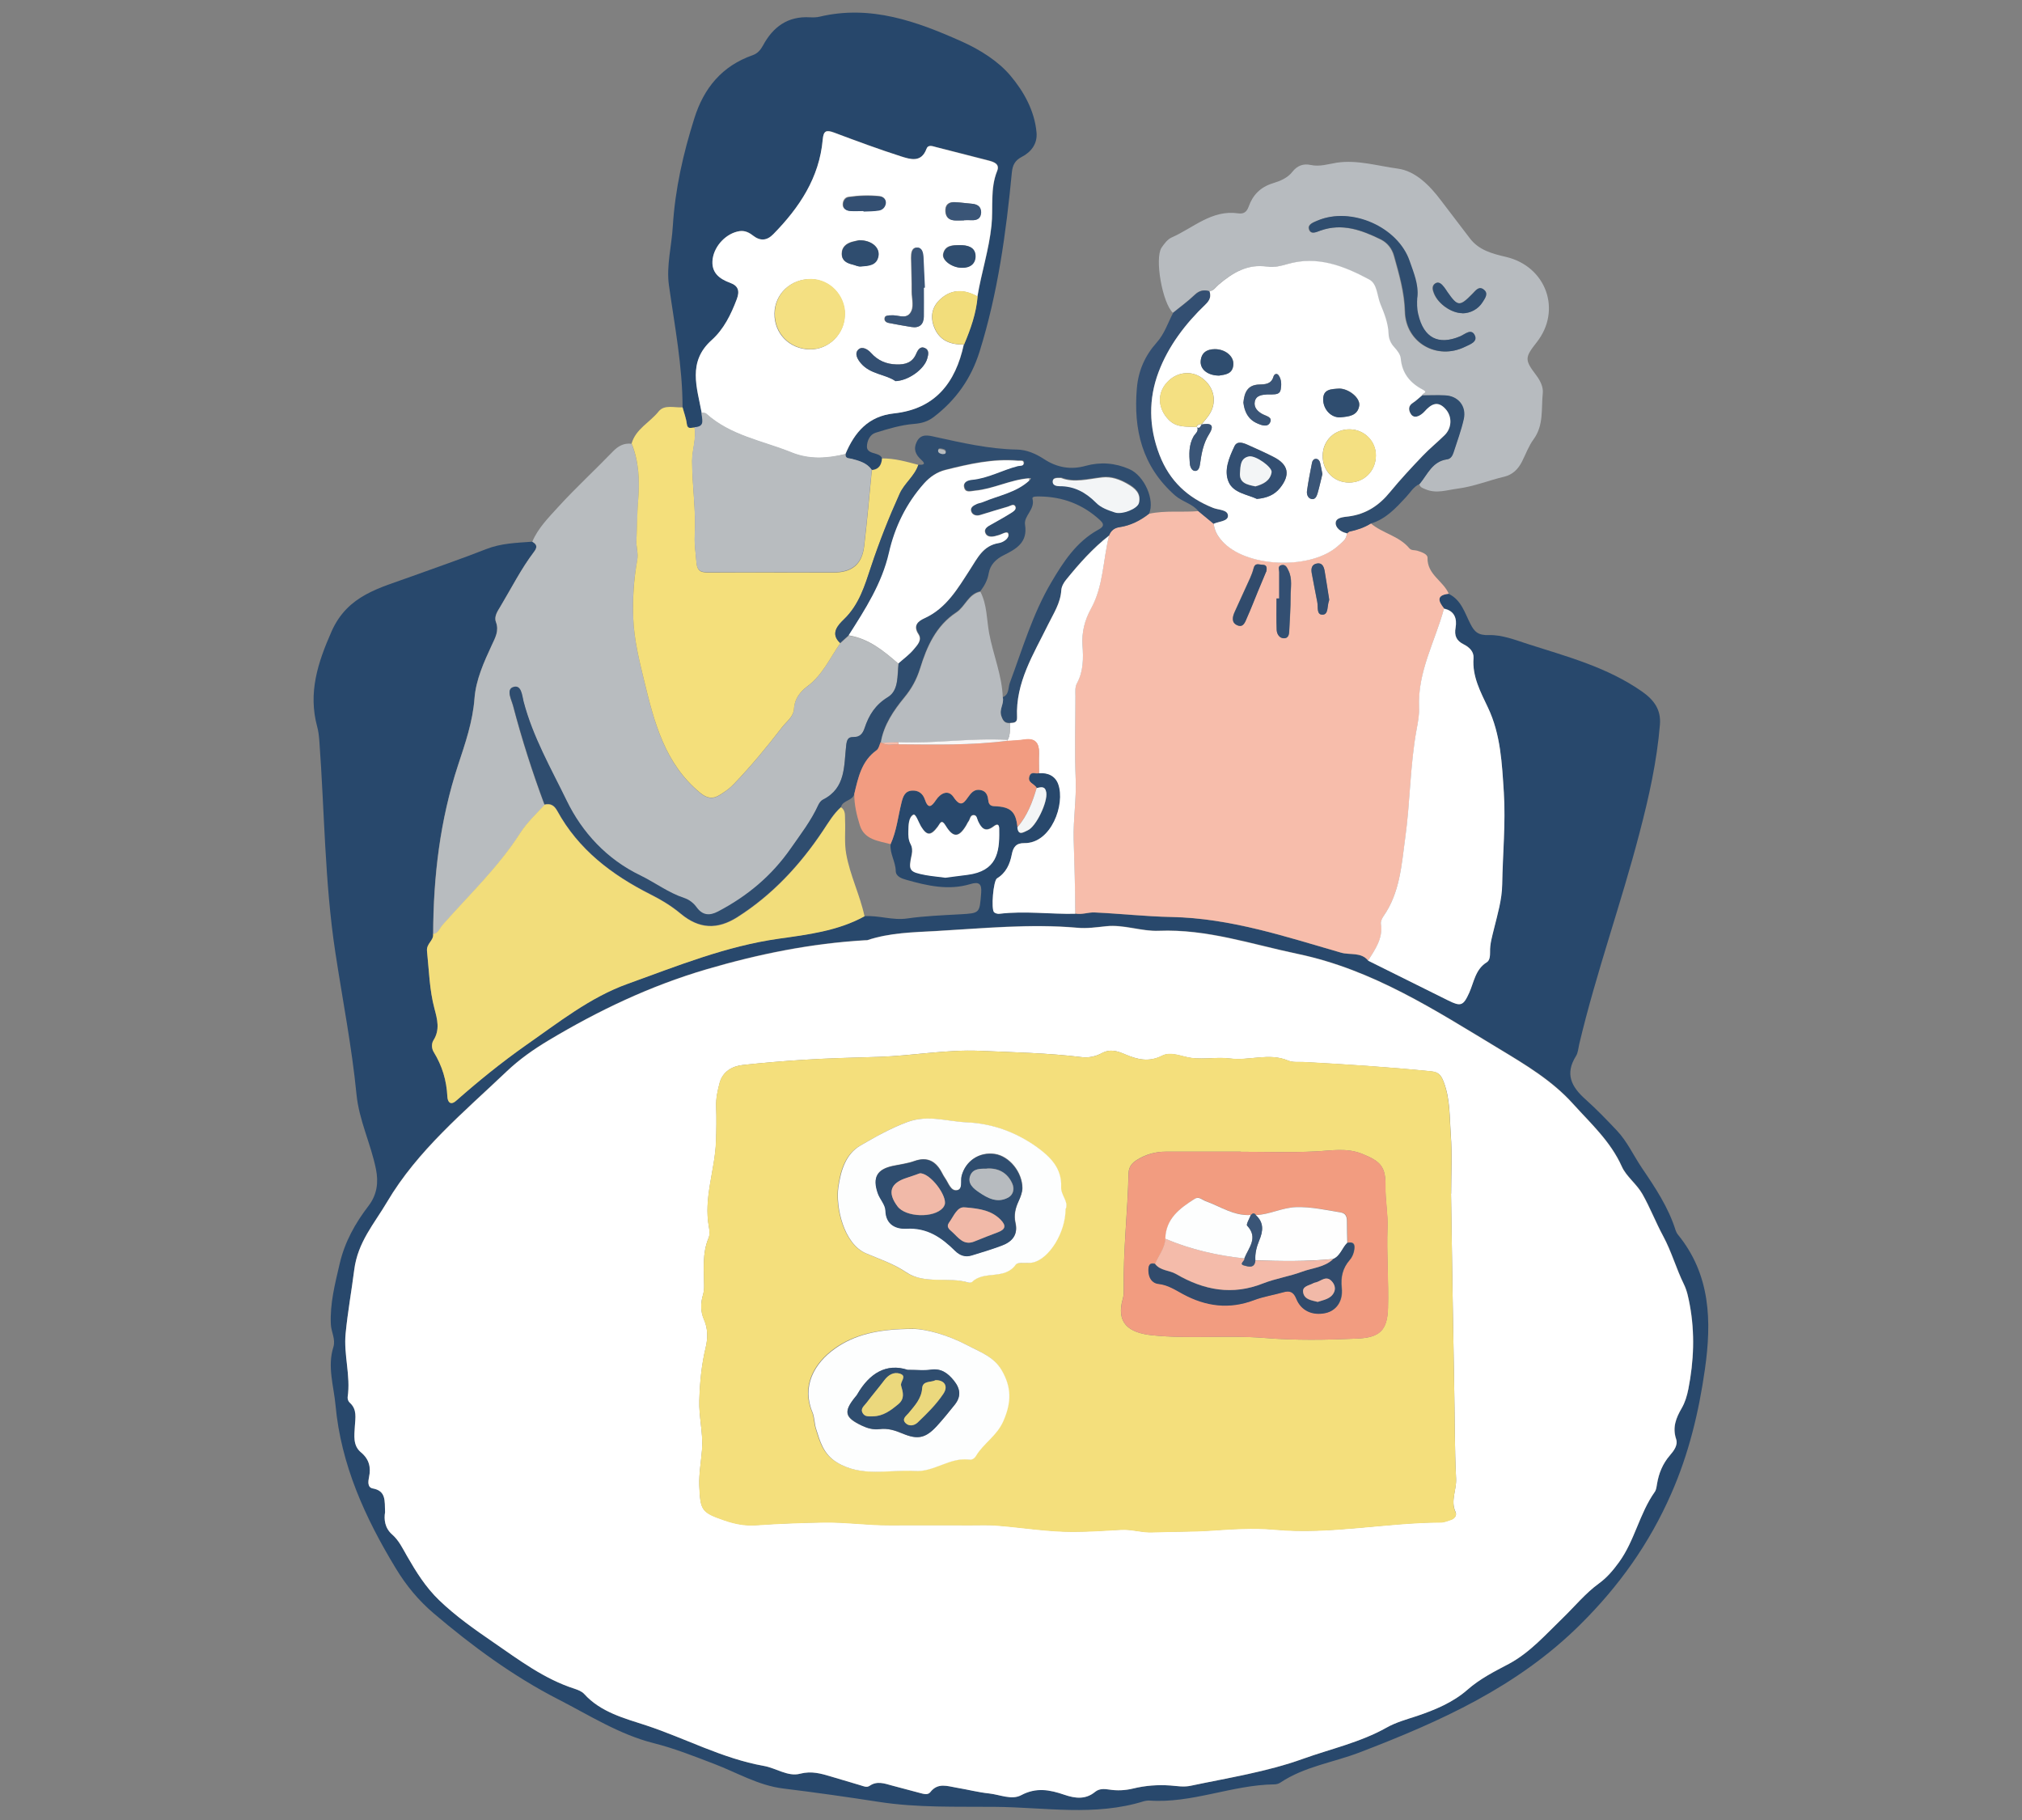 <?xml version="1.0" encoding="UTF-8"?><svg id="e" xmlns="http://www.w3.org/2000/svg" viewBox="0 0 160 144"><rect x="0" y="0" width="160" height="144" fill="#808080" stroke="none"/><defs><style>.l{fill:#f4df7b;}.l,.m,.n,.o,.p,.q,.r,.s,.t,.u,.v,.w,.x,.y,.z,.aa,.ab,.ac,.ad,.ae,.af,.ag,.ah,.ai{stroke-width:0px;}.m{fill:#fefefe;}.n{fill:#fdfefe;}.o{fill:#f4bbaa;}.p{fill:#ebd87d;}.q{fill:#f7bdab;}.r{fill:#f29c81;}.s{fill:#f1b9a8;}.t{fill:#b8bcbf;}.u{fill:#f29c80;}.v{fill:none;}.w{fill:#b7bbbf;}.x{fill:#f2dd7b;}.y{fill:#fff;}.z{fill:#3a5577;}.aa{fill:#334f72;}.ab{fill:#2f4d6f;}.ac{fill:#f8f6f6;}.ad{fill:#28486c;}.ae{fill:#27476b;}.af{fill:#f4df7c;}.ag{fill:#314b6c;}.ah{fill:#f4e082;}.ai{fill:#f3f5f6;}</style></defs><rect class="v" y="1" width="160" height="142.22"/><path class="ad" d="m114.64,46.99c.99.48,1.26,1.49,1.7,2.35.33.66.63.94,1.5.91,1.01-.03,2.05.38,3.04.7,3.12,1,6.31,1.84,9.06,3.77.97.68,1.5,1.45,1.41,2.61-.24,2.9-.87,5.73-1.61,8.55-1.46,5.62-3.44,11.09-4.78,16.75-.07.31-.09.66-.25.92-.89,1.41-.38,2.43.76,3.44.87.78,1.7,1.64,2.5,2.49.78.83,1.29,1.94,1.94,2.91,1.06,1.56,2.11,3.13,2.68,4.95.04.12.1.24.18.34,2.59,3.17,2.68,6.85,2.14,10.65-.48,3.39-1.28,6.71-2.67,9.86-1.72,3.92-4.11,7.29-7.2,10.35-4.97,4.93-11.06,7.66-17.42,10.1-2.1.81-4.4,1.12-6.32,2.41-.13.08-.3.13-.45.13-3.36.04-6.54,1.53-9.94,1.28-.13,0-.26.02-.38.05-3.89,1.22-7.85.48-11.79.45-3.06-.03-6.12.08-9.17-.39-2.52-.39-5.05-.75-7.58-1.06-1.98-.24-3.67-1.26-5.48-1.95-1.58-.6-3.14-1.23-4.79-1.64-2.72-.69-5.09-2.21-7.55-3.47-3.57-1.83-6.79-4.2-9.84-6.79-1.2-1.02-2.19-2.21-3.01-3.57-2.43-4-4.34-8.2-4.77-12.91-.14-1.52-.66-3.05-.17-4.6.19-.62-.17-1.19-.2-1.79-.08-1.65.33-3.22.7-4.81.4-1.72,1.23-3.2,2.28-4.57.68-.89.8-1.86.59-2.9-.4-2-1.34-3.87-1.54-5.92-.37-3.78-1.11-7.51-1.68-11.27-.84-5.54-.85-11.13-1.26-16.69-.03-.38-.07-.77-.17-1.13-.73-2.69.04-5.06,1.14-7.55,1.28-2.88,3.83-3.43,6.29-4.33,1.98-.72,3.97-1.4,5.93-2.17,1.19-.47,2.41-.5,3.65-.59.37.21.43.42.14.8-1.02,1.35-1.79,2.87-2.65,4.31-.23.38-.53.79-.36,1.25.25.69-.06,1.23-.32,1.8-.63,1.36-1.27,2.76-1.38,4.25-.14,1.85-.74,3.56-1.3,5.27-1.43,4.35-1.96,8.8-1.97,13.35.07.53-.55.76-.48,1.36.16,1.52.19,3.06.59,4.55.22.82.45,1.67-.08,2.5-.17.27-.14.66.02.93.67,1.09,1.02,2.25,1.08,3.53.02.4.24.72.68.33,1.76-1.55,3.57-3.02,5.5-4.38,2.6-1.82,5.1-3.81,8.09-4.88,3.91-1.4,7.76-2.97,11.96-3.57,2.26-.32,4.66-.61,6.77-1.77,1.14-.08,2.23.35,3.39.18,1.38-.2,2.79-.25,4.19-.33,1.57-.09,1.53-.08,1.66-1.69.06-.75-.19-.9-.86-.7-1.73.52-3.41.13-5.07-.34-.37-.1-.82-.27-.83-.69-.01-.74-.48-1.38-.41-2.12.48-1.05.59-2.2.87-3.31.11-.44.25-.89.81-.93.51-.04.87.22,1.03.69.26.77.52.61.88.06.36-.55.98-.87,1.4-.23.61.92.87.35,1.23-.12.22-.3.47-.52.88-.45.41.07.57.36.62.74.03.31.09.53.5.55,1.29.04,1.7.43,1.82,1.66.06.73.52.37.81.25.68-.29,1.6-2.26,1.48-3-.09-.54-.42-.42-.76-.35-.16-.34-.79-.41-.56-.97.16-.38.51-.1.75-.22.71-.06,1.3.22,1.53.88.56,1.59-.56,4.69-2.69,4.65-.65,0-.88.31-1,.9-.14.76-.45,1.45-1.17,1.89-.3.18-.48,2.45-.23,2.68.09.09.29.14.43.12,2-.24,4,.04,6,0,.52.1,1.02-.11,1.51-.09,2.03.09,4.06.32,6.09.36,4.66.09,9.02,1.55,13.42,2.82.72.21,1.58-.07,2.15.63,2.11,1.05,4.21,2.09,6.32,3.14,1,.5,1.19.43,1.66-.61.39-.85.49-1.85,1.4-2.42.23-.14.26-.5.25-.8-.02-.65.18-1.26.32-1.88.28-1.14.62-2.28.64-3.47.04-2.43.28-4.86.13-7.27-.14-2.27-.24-4.59-1.26-6.73-.58-1.23-1.25-2.45-1.14-3.9.04-.53-.32-.88-.78-1.11-.56-.27-.75-.66-.63-1.32.12-.69-.07-1.33-.92-1.5-.46-.57-.63-1.06.37-1.16M30.47,119.65c-.09.53-.04,1.23.55,1.75.55.48.83,1.11,1.19,1.72.72,1.25,1.47,2.46,2.54,3.49,1.32,1.27,2.8,2.3,4.29,3.33,2.05,1.41,4.03,2.9,6.44,3.68.27.09.57.21.75.41,1.31,1.45,3.21,1.93,4.89,2.48,3.12,1.03,6.05,2.62,9.32,3.21.97.17,1.91.87,2.86.62.93-.25,1.68-.02,2.49.23.76.23,1.53.45,2.29.68.24.07.49.21.74.04.58-.4,1.17-.18,1.75-.02.74.2,1.48.39,2.22.59.29.08.63.17.82-.06.61-.79,1.37-.48,2.1-.36.85.14,1.69.36,2.54.45.85.09,1.8.54,2.55.14,1.19-.64,2.26-.43,3.41-.04.84.29,1.68.41,2.45-.22.32-.26.71-.24,1.1-.18.64.11,1.28.07,1.9-.08.97-.23,1.95-.31,2.95-.24.53.04,1.06.14,1.62.02,2.98-.63,6.03-1.1,8.88-2.13,2.21-.8,4.54-1.31,6.62-2.48.75-.42,1.59-.65,2.41-.92,1.43-.48,2.86-1.08,3.97-2.06,1.01-.89,2.14-1.44,3.29-2.06,1.66-.88,2.94-2.34,4.27-3.63.94-.91,1.79-1.96,2.87-2.75.64-.46,1.11-1.03,1.57-1.66,1.25-1.71,1.62-3.86,2.84-5.58.12-.17.15-.42.18-.64.14-.84.45-1.59,1.01-2.24.32-.37.65-.82.5-1.29-.31-.93,0-1.68.44-2.45.28-.47.43-1,.53-1.53.43-2.2.52-4.41.11-6.63-.11-.57-.21-1.12-.47-1.65-.61-1.24-.97-2.57-1.64-3.81-.58-1.07-1.02-2.24-1.64-3.32-.46-.81-1.28-1.4-1.63-2.18-.89-1.99-2.46-3.4-3.86-4.96-1.65-1.84-3.74-3.08-5.86-4.36-5.06-3.05-9.96-6.25-15.92-7.5-3.65-.77-7.18-1.98-10.98-1.83-1.4.06-2.77-.52-4.19-.36-.76.08-1.5.19-2.28.12-3.73-.33-7.46.05-11.18.26-1.83.1-3.66.14-5.43.72-.06.02-.13.01-.19.01-4.28.25-8.42,1.08-12.55,2.3-4.46,1.31-8.54,3.26-12.49,5.62-1.18.71-2.31,1.5-3.31,2.45-3.4,3.23-7.06,6.24-9.48,10.35-1,1.7-2.31,3.15-2.59,5.36-.21,1.65-.52,3.35-.68,5.03-.16,1.67.41,3.34.16,5.03-.02.14.06.35.16.44.61.53.45,1.2.41,1.87-.04.72-.17,1.52.48,2.06.65.54.8,1.19.64,1.97-.08.35-.13.81.3.89,1.04.19.94.96.97,1.88m44.29-50.21c.61-.08,1.21-.15,1.8-.23,2.28-.3,2.53-1.74,2.5-3.47,0-.23.04-.73-.44-.36-.66.5-.96.16-1.23-.41-.09-.18-.08-.5-.38-.48-.26.02-.26.33-.38.5-.08.1-.12.22-.19.33-.58.96-1.03.98-1.62,0-.33-.55-.42-.18-.62.08-.56.74-.87.73-1.33-.02-.2-.33-.42-1.03-.61-.92-.37.22-.38.81-.39,1.29-.01.35,0,.7.17,1.02.14.26.16.53.1.83-.28,1.28-.21,1.38,1.09,1.63.5.09,1.01.13,1.51.2"/><path class="q" d="m108.26,76c-.57-.7-1.44-.42-2.15-.63-4.4-1.27-8.76-2.73-13.42-2.82-2.03-.04-4.06-.27-6.09-.36-.49-.02-1,.19-1.51.09-.02-1.97-.08-3.94-.13-5.91-.04-1.55.22-3.12.16-4.71-.09-2.2-.02-4.41-.02-6.61,0-.35-.05-.7.13-1.03.51-.94.5-1.96.43-2.98-.07-1.05.17-1.99.68-2.92.98-1.79.94-3.84,1.42-5.76.16-.37.4-.59.83-.65.87-.13,1.64-.52,2.33-1.06,1.3-.28,2.62-.1,3.92-.21.4.33.8.66,1.2.99.06.64.39,1.12.85,1.56,2.01,1.94,6.93,2.06,9,.18.3-.27.69-.49.68-.99v.02c.05-.05.11-.09.18-.14.61-.13,1.19-.31,1.72-.65.93.79,2.24.99,3.05,1.97.16.19.41.13.62.19.33.1.83.27.82.56-.04,1.33,1.25,1.83,1.68,2.85-1,.11-.83.59-.37,1.16-.7,2.58-2.09,4.99-1.97,7.79.03.58-.09,1.2-.2,1.79-.52,2.84-.51,5.74-.9,8.59-.3,2.14-.42,4.3-1.71,6.16-.12.17-.24.43-.21.62.18,1.16-.46,2.01-1.01,2.9m-7.04-28.64h-.21c0,.83-.02,1.65.01,2.48.01.33.22.67.57.67.42,0,.42-.4.43-.72.04-.86.11-1.71.1-2.57,0-.69.17-1.41-.17-2.07-.11-.22-.21-.5-.54-.43-.33.07-.19.35-.19.55,0,.7,0,1.4,0,2.1m-1.04-2.12c.12-.53-.12-.55-.36-.56-.26-.01-.53-.17-.65.3-.13.52-.39,1.01-.61,1.5-.28.64-.59,1.27-.87,1.91-.18.4-.29.87.19,1.08.5.22.63-.28.78-.62.3-.67.56-1.35.84-2.03.24-.59.49-1.17.66-1.58m5,2.19c-.12-.75-.24-1.5-.36-2.25-.06-.34-.19-.66-.6-.59-.44.08-.49.42-.41.81.15.75.29,1.49.43,2.24.08.38-.09,1.03.44,1,.46-.03.33-.73.49-1.11.01-.03,0-.06.01-.09"/><path class="t" d="m34.28,73.89c.02-4.54.54-9,1.97-13.35.56-1.7,1.16-3.42,1.3-5.27.11-1.49.75-2.89,1.38-4.25.27-.58.58-1.11.32-1.8-.17-.45.13-.86.36-1.25.87-1.45,1.63-2.97,2.65-4.31.29-.38.23-.59-.14-.8.46-1.09,1.3-1.92,2.07-2.77,1.37-1.5,2.88-2.89,4.29-4.35.43-.45.88-.7,1.5-.63.58,1.43.64,2.96.52,4.44-.08,1.08-.08,2.16-.14,3.23-.03.52.17,1.01.06,1.58-.28,1.51-.38,3.04-.31,4.6.07,1.71.48,3.33.87,4.95.79,3.26,1.63,6.53,4.42,8.83.54.45,1,.52,1.54.18.4-.25.8-.53,1.13-.87,1.36-1.42,2.61-2.94,3.81-4.49.36-.47.92-.82.95-1.5.04-.76.49-1.33,1.03-1.73,1.22-.9,1.8-2.25,2.62-3.42.23-.21.45-.41.68-.62,1.59.25,2.77,1.22,3.93,2.23-.11.96.03,2.15-.85,2.69-1,.61-1.5,1.42-1.84,2.44-.14.42-.36.74-.88.72-.44-.01-.52.22-.57.67-.19,1.6-.02,3.38-1.84,4.29-.16.08-.3.26-.37.43-.57,1.25-1.4,2.32-2.18,3.44-1.52,2.18-3.44,3.78-5.76,4.99-.66.35-1.21.3-1.68-.33-.25-.34-.57-.6-.98-.74-1.26-.41-2.31-1.22-3.48-1.79-2.65-1.28-4.6-3.41-5.81-5.9-1.24-2.56-2.69-5.07-3.42-7.87-.12-.47-.16-1.36-.83-1.13-.56.19-.13.96,0,1.45.69,2.65,1.53,5.26,2.49,7.83-.66.71-1.41,1.41-1.9,2.19-1.74,2.73-4.07,4.92-6.18,7.32-.22.25-.31.65-.73.7"/><path class="ae" d="m54.01,32.23c0-3.27-.63-6.46-1.08-9.68-.21-1.51.22-3.1.31-4.66.18-2.92.82-5.74,1.7-8.52.75-2.4,2.19-4.15,4.61-5,.38-.13.62-.4.82-.76.79-1.48,1.97-2.35,3.73-2.24.25.01.52.01.76-.05,4.04-.96,7.71.38,11.28,1.98,1.4.63,2.84,1.53,3.81,2.68,1.05,1.24,1.92,2.78,2.07,4.51.08.88-.42,1.54-1.18,1.93-.52.27-.71.64-.77,1.2-.46,4.8-1.11,9.57-2.56,14.21-.67,2.13-1.87,3.82-3.62,5.16-.47.36-.95.5-1.56.55-1.03.08-2.06.39-3.05.7-.43.13-.67.62-.68,1.08-.01.44.42.49.75.6.18.06.36.13.44.33-.04.51-.24.88-.81.93-.39-.55-.99-.71-1.58-.87-.22-.06-.53,0-.49-.39.73-1.73,1.81-3.01,3.85-3.22,3.26-.35,4.86-2.43,5.52-5.45.52-1.22.96-2.47,1.08-3.81.31-1.88.91-3.69,1.11-5.61.15-1.43-.12-2.92.45-4.32.22-.54-.25-.71-.67-.82-1.39-.36-2.78-.71-4.17-1.06-.28-.07-.62-.22-.76.14-.41,1.11-1.27.83-2,.6-1.79-.58-3.56-1.23-5.32-1.89-.61-.23-.82-.16-.89.56-.27,3.02-1.85,5.38-3.91,7.48-.51.52-1.03.56-1.61.11-.3-.23-.64-.41-1.06-.35-1.02.15-1.98,1.12-2.13,2.21-.14,1.06.5,1.57,1.39,1.89.65.24.76.65.52,1.29-.46,1.21-1.03,2.38-1.99,3.24-1.92,1.72-1.16,3.74-.79,5.74-.01.48.37,1.14-.56,1.18-.25,0-.56.19-.62-.31-.05-.43-.22-.86-.33-1.29"/><path class="w" d="m92.82,24.76c-.83-.76-1.47-4.29-.91-5.16.21-.31.48-.67.8-.81,1.71-.75,3.17-2.21,5.26-1.91.43.06.67-.08.84-.54.32-.91.93-1.54,1.91-1.84.56-.17,1.16-.41,1.55-.91.38-.49.87-.66,1.43-.54.73.16,1.39-.07,2.09-.18,1.62-.24,3.23.26,4.81.47,1.41.19,2.54,1.34,3.44,2.54.74.99,1.51,1.96,2.25,2.95.72.97,1.79,1.24,2.89,1.5,3.17.75,4.42,4.21,2.42,6.75-.96,1.22-.96,1.39-.04,2.61.31.41.57.92.52,1.41-.13,1.24.09,2.54-.73,3.66-.39.53-.62,1.18-.92,1.77-.3.59-.74,1.03-1.41,1.19-1.23.29-2.38.77-3.67.94-.87.11-1.69.42-2.55.05-.19-.08-.44-.14-.49-.41.63-.76,1.01-1.79,2.18-1.95.27-.04.42-.29.5-.53.28-.88.61-1.75.81-2.65.23-1.02-.44-1.84-1.48-1.88-.61-.03-1.21,0-1.82,0-.03-.15.54-.2.06-.45-1-.52-1.65-1.29-1.75-2.48-.03-.31-.29-.64-.52-.89-.28-.3-.43-.68-.44-1.03-.03-.85-.34-1.62-.65-2.38-.27-.66-.24-1.58-.89-1.94-2.01-1.07-4.1-1.89-6.46-1.22-.52.15-1.05.29-1.6.21-1.57-.24-2.76.49-3.88,1.45-.21.18-.36.45-.69.48-.44-.13-.79-.07-1.15.28-.54.52-1.16.97-1.74,1.44m19.33-1.22c.11-1.03-.29-1.94-.61-2.87-.93-2.71-4.63-4.33-7.28-3.21-.32.14-.79.29-.67.68.14.46.58.22.9.11,1.72-.61,3.27-.04,4.78.7.52.26.89.72,1.05,1.31.4,1.44.82,2.87.86,4.39.06,2.46,2.52,3.88,4.74,2.8.38-.19,1.01-.38.78-.9-.27-.6-.77-.1-1.14.06-1.74.74-2.91.13-3.34-1.73-.1-.44-.1-.88-.08-1.33m3.58,1.24c.63,0,1.24-.32,1.6-.88.2-.31.5-.7.08-1.01-.38-.28-.63.1-.87.34-1.01,1.04-1.17,1.03-1.99-.14-.09-.13-.17-.27-.27-.39-.19-.23-.42-.48-.71-.27-.26.19-.19.5-.07.79.34.82,1.37,1.54,2.24,1.55"/><path class="l" d="m54.01,32.23c.11.43.28.85.33,1.29.06.49.36.3.62.31.16.9-.19,1.76-.19,2.65,0,1.97.32,3.93.21,5.91-.04.69.08,1.39.13,2.08.06.8.41.83,1.02.83,3.29-.02,6.57,0,9.86,0,1.42,0,2.22-.64,2.39-2.06.24-2.01.41-4.03.61-6.04.57-.05.77-.42.81-.93.99-.01,1.93.26,2.87.51-.29.9-1.1,1.46-1.48,2.29-.85,1.88-1.61,3.8-2.26,5.76-.5,1.5-.93,3.02-2.16,4.19-.44.42-1.12,1.11-.28,1.87-.83,1.18-1.4,2.52-2.62,3.42-.54.4-.99.97-1.04,1.73-.03.68-.59,1.03-.95,1.5-1.2,1.56-2.45,3.07-3.81,4.49-.32.34-.72.62-1.13.87-.54.34-1,.27-1.54-.18-2.79-2.3-3.63-5.57-4.42-8.83-.39-1.61-.8-3.24-.87-4.95-.06-1.56.04-3.09.31-4.6.11-.57-.09-1.06-.06-1.58.05-1.08.05-2.15.14-3.23.12-1.48.06-3.01-.52-4.44.33-1.16,1.45-1.67,2.14-2.54.45-.56,1.24-.28,1.89-.32"/><path class="ab" d="m66.49,50.88c-.84-.75-.16-1.44.28-1.87,1.22-1.17,1.66-2.69,2.16-4.19.65-1.96,1.41-3.88,2.26-5.76.38-.84,1.19-1.4,1.48-2.29.31.02.67,0,.24-.38-.47-.42-.65-.86-.37-1.43.32-.66.9-.52,1.42-.4,2.15.47,4.29.97,6.51,1.01.77.01,1.49.33,2.14.75,1.01.67,2.12.87,3.29.54,1.19-.33,2.34-.23,3.45.25,1.21.52,2.06,2.47,1.57,3.54-.69.54-1.46.93-2.33,1.06-.43.06-.68.28-.83.65-1.29,1-2.36,2.22-3.38,3.47-.19.24-.38.56-.4.85-.07,1.03-.62,1.86-1.05,2.73-1.14,2.34-2.57,4.57-2.45,7.33.02.43-.26.44-.55.45-.42.03-.57-.17-.7-.57-.18-.53.24-.96.12-1.46.52-.21.41-.74.56-1.14,1-2.68,1.8-5.44,3.27-7.93.96-1.63,1.98-3.21,3.71-4.17.29-.16.62-.35.15-.77-1.36-1.25-2.95-1.85-4.78-1.87-.22,0-.62-.02-.56.18.23.84-.7,1.35-.59,2.05.23,1.42-.71,1.93-1.69,2.42-.62.31-1.06.75-1.18,1.41-.09.56-.34,1.01-.67,1.44-.95.19-1.2,1.19-1.9,1.65-1.62,1.06-2.34,2.73-2.86,4.41-.29.92-.67,1.61-1.27,2.34-.83,1.01-1.6,2.14-1.84,3.5-.11.23-.16.54-.33.66-1.19.85-1.45,2.15-1.76,3.44-.11.59-.9.51-1.06,1.06-.6.53-.99,1.21-1.43,1.87-1.81,2.71-3.99,5.06-6.76,6.83-1.61,1.02-3.04.95-4.49-.26-.74-.62-1.55-1.1-2.41-1.54-3.05-1.53-5.69-3.54-7.37-6.61-.24-.43-.53-.6-1-.49-.96-2.57-1.79-5.18-2.49-7.83-.13-.49-.56-1.26,0-1.45.67-.23.71.66.83,1.13.73,2.8,2.18,5.32,3.42,7.87,1.21,2.49,3.16,4.62,5.82,5.9,1.17.57,2.23,1.38,3.48,1.79.41.14.73.4.98.74.46.63,1.01.68,1.68.33,2.31-1.21,4.24-2.81,5.76-4.99.78-1.12,1.61-2.19,2.18-3.44.08-.17.21-.35.37-.43,1.82-.91,1.66-2.69,1.84-4.29.05-.44.14-.68.58-.66.52.01.74-.3.88-.72.34-1.02.84-1.83,1.84-2.44.88-.54.74-1.73.85-2.68.41-.37.88-.71,1.23-1.13.26-.32.68-.71.36-1.19-.45-.69-.03-1.03.48-1.26,1.73-.79,2.64-2.36,3.6-3.85.6-.92,1.04-1.89,2.29-2.1.33-.05.84-.37.74-.73-.08-.28-.54.07-.84.13-.06.01-.12.03-.18.05-.33.08-.7.08-.81-.28-.1-.31.21-.49.47-.63.53-.3,1.06-.58,1.57-.91.17-.11.46-.28.35-.51-.12-.26-.39-.06-.58,0-.73.22-1.46.44-2.19.66-.32.1-.62.02-.72-.27-.12-.33.19-.49.46-.61.14-.06.31-.08.46-.14,1.25-.53,2.65-.75,3.69-1.72.03-.05.07-.1.1-.15-.05,0-.09,0-.14-.01-1.47.11-2.8.84-4.27.97-.35.03-.76.2-.86-.28-.09-.41.32-.55.62-.58,1.3-.11,2.42-.78,3.65-1.09.17-.04.45.02.45-.23,0-.27-.28-.18-.45-.19-1.97-.18-3.87.26-5.75.73-.66.16-1.22.54-1.68,1.06-1.41,1.58-2.32,3.45-2.78,5.48-.56,2.45-1.87,4.48-3.19,6.54-.23.2-.45.41-.68.61m17.45-13.06c-.35-.01-.63,0-.65.26-.02.32.28.4.55.39,1.16-.01,2.07.48,2.87,1.29.41.41.97.6,1.51.78.58.19,1.79-.28,1.9-.75.18-.76-.32-1.17-.9-1.5-.62-.35-1.28-.6-2-.52-1.13.13-2.26.45-3.27.04m-9.38-1.9c.1-.01.27.02.26-.14,0-.18-.2-.21-.34-.24-.11-.02-.27-.05-.26.12,0,.18.18.23.34.26"/><path class="aa" d="m92.82,24.76c.58-.48,1.2-.92,1.74-1.44.36-.34.72-.4,1.15-.28.13.43.02.72-.32,1.05-1.6,1.53-2.94,3.3-3.71,5.34-.8,2.11-.79,4.34.07,6.56.81,2.09,2.24,3.4,4.24,4.2.43.17,1.16.13,1.18.62.02.45-.72.45-1.13.64-.4-.33-.8-.66-1.2-.99-.48-.62-1.29-.75-1.87-1.27-2.59-2.29-3.29-5.19-3.01-8.48.12-1.4.65-2.58,1.57-3.61.61-.68.88-1.54,1.29-2.33"/><path class="ab" d="m112.53,31.28c.61,0,1.21-.03,1.82,0,1.04.04,1.71.86,1.48,1.88-.2.9-.53,1.77-.81,2.65-.08.25-.23.5-.5.53-1.18.16-1.55,1.19-2.18,1.95-.49.21-.74.68-1.09,1.05-.8.86-1.59,1.73-2.77,2.08-.53.33-1.11.52-1.72.65-.06.05-.12.1-.19.14v-.02c-.47-.09-.9-.45-.87-.83.03-.42.62-.45,1.03-.5,1.38-.18,2.42-.87,3.28-1.94.8-.99,1.68-1.92,2.56-2.84.55-.58,1.17-1.08,1.74-1.64.59-.57.62-1.48.09-2.07-.64-.72-1.17-.37-1.67.19-.09.09-.19.18-.29.25-.3.21-.62.26-.82-.1-.15-.28-.18-.6.18-.83.26-.17.49-.4.74-.6"/><path class="y" d="m30.47,119.65c-.03-.92.08-1.69-.97-1.88-.43-.08-.37-.54-.3-.89.17-.78.01-1.43-.64-1.97-.65-.54-.52-1.33-.48-2.06.04-.67.19-1.34-.41-1.87-.11-.09-.18-.3-.16-.44.25-1.69-.33-3.36-.16-5.03.16-1.68.47-3.37.68-5.03.28-2.21,1.59-3.66,2.59-5.36,2.43-4.11,6.09-7.12,9.48-10.35,1-.95,2.12-1.74,3.31-2.45,3.94-2.36,8.03-4.31,12.49-5.62,4.13-1.21,8.27-2.05,12.55-2.3.06,0,.13,0,.19-.01,1.76-.59,3.6-.62,5.42-.72,3.72-.21,7.45-.59,11.18-.26.78.07,1.52-.04,2.28-.12,1.42-.15,2.79.42,4.19.36,3.8-.15,7.33,1.07,10.98,1.83,5.96,1.25,10.86,4.45,15.92,7.5,2.12,1.28,4.21,2.53,5.86,4.36,1.4,1.55,2.97,2.97,3.86,4.96.35.79,1.17,1.37,1.63,2.18.61,1.08,1.06,2.25,1.64,3.32.67,1.24,1.03,2.57,1.64,3.81.26.53.36,1.08.47,1.65.41,2.22.32,4.42-.11,6.63-.11.54-.26,1.06-.53,1.53-.45.77-.75,1.52-.44,2.45.16.47-.18.92-.5,1.29-.56.65-.87,1.4-1.01,2.24-.04.22-.06.47-.18.64-1.22,1.72-1.59,3.87-2.84,5.58-.46.63-.94,1.2-1.57,1.66-1.08.78-1.93,1.83-2.87,2.74-1.33,1.28-2.6,2.74-4.27,3.63-1.16.61-2.28,1.17-3.29,2.06-1.12.98-2.55,1.58-3.97,2.06-.82.27-1.67.5-2.41.92-2.08,1.17-4.41,1.68-6.62,2.47-2.86,1.03-5.9,1.5-8.88,2.13-.56.12-1.08.02-1.61-.02-1-.07-1.97,0-2.95.24-.62.15-1.26.18-1.9.08-.39-.06-.78-.08-1.1.18-.77.64-1.6.52-2.45.23-1.14-.39-2.21-.6-3.41.04-.75.4-1.69-.05-2.54-.14-.86-.09-1.69-.31-2.54-.45-.74-.12-1.5-.44-2.11.35-.18.24-.53.14-.82.06-.74-.2-1.48-.39-2.22-.59-.58-.16-1.17-.38-1.75.02-.24.17-.49.03-.74-.04-.76-.23-1.53-.45-2.29-.68-.81-.24-1.56-.47-2.49-.23-.95.25-1.89-.45-2.86-.62-3.27-.58-6.2-2.18-9.32-3.21-1.68-.55-3.58-1.03-4.89-2.48-.18-.2-.48-.32-.75-.41-2.41-.77-4.39-2.27-6.44-3.68-1.5-1.03-2.97-2.06-4.29-3.33-1.07-1.03-1.82-2.24-2.54-3.49-.35-.61-.64-1.24-1.19-1.72-.59-.52-.64-1.22-.55-1.75m84.36-25.19c0-1.57.09-3.14-.03-4.7-.1-1.38-.04-2.79-.55-4.13-.18-.47-.35-.8-.97-.86-3.38-.34-6.76-.56-10.14-.74-.41-.02-.82.05-1.23-.12-1.5-.63-3.05.04-4.6-.16-.96-.13-1.99.08-3.01-.04-.78-.09-1.62-.54-2.34-.18-1.04.53-1.96.3-2.91-.1-.63-.27-1.19-.47-1.89-.09-.45.24-1.01.37-1.57.3-2.68-.33-5.38-.38-8.07-.5-2.64-.11-5.31.39-7.97.48-1.97.06-3.95.11-5.92.23-1.61.1-3.22.24-4.83.41-.87.09-1.61.53-1.85,1.41-.16.6-.3,1.23-.28,1.87.04.93.02,1.85-.01,2.78-.08,2.26-.99,4.45-.56,6.76.05.28.08.61-.02.85-.53,1.24-.37,2.54-.36,3.82,0,.22-.02.45-.08.66-.21.69-.22,1.35.08,2.02.3.69.3,1.44.13,2.16-.34,1.4-.47,2.8-.51,4.23-.04,1.28.3,2.53.22,3.81-.07.98-.26,1.95-.22,2.94.08,1.92.18,2.09,1.97,2.7.82.28,1.65.45,2.52.39,1.78-.12,3.56-.18,5.34-.22,1.76-.03,3.49.23,5.25.22,2.14-.01,4.28,0,6.42,0,.7,0,1.41-.03,2.11.03,1.99.16,3.97.49,5.95.49,1.26,0,2.54-.09,3.81-.16.84-.05,1.64.24,2.46.2,1.53-.06,3.05-.03,4.58-.13,1.69-.11,3.4-.24,5.12-.08,4.4.41,8.75-.55,13.14-.57.28,0,.55-.12.82-.21.28-.09.46-.35.35-.6-.42-.89.08-1.75.04-2.63-.12-2.42-.1-4.84-.15-7.26-.1-5.1-.17-10.21-.25-15.31"/><path class="x" d="m43.09,63.67c.47-.11.76.06,1,.49,1.68,3.07,4.33,5.07,7.37,6.61.86.43,1.67.92,2.41,1.54,1.45,1.2,2.89,1.28,4.49.26,2.77-1.76,4.95-4.12,6.76-6.83.44-.66.84-1.34,1.43-1.87.38.26.3.66.32,1.04.04.88-.07,1.76.09,2.65.3,1.7,1.09,3.25,1.45,4.94-2.1,1.16-4.5,1.45-6.77,1.77-4.2.59-8.05,2.16-11.96,3.57-2.99,1.07-5.49,3.07-8.09,4.88-1.93,1.36-3.74,2.83-5.5,4.38-.45.39-.67.08-.69-.33-.06-1.28-.41-2.44-1.08-3.53-.17-.27-.19-.66-.02-.93.53-.83.3-1.68.08-2.5-.4-1.5-.43-3.03-.59-4.55-.07-.61.55-.84.48-1.36.41-.05.51-.45.73-.7,2.11-2.4,4.44-4.59,6.18-7.32.5-.78,1.24-1.48,1.9-2.19"/><path class="y" d="m108.26,76c.55-.89,1.19-1.75,1.01-2.9-.03-.19.09-.45.21-.62,1.29-1.85,1.42-4.02,1.71-6.15.4-2.86.38-5.75.9-8.59.11-.59.23-1.21.2-1.79-.12-2.81,1.27-5.21,1.97-7.79.85.17,1.04.81.92,1.5-.12.65.08,1.04.63,1.32.46.23.83.58.79,1.1-.11,1.45.56,2.67,1.14,3.9,1.02,2.14,1.11,4.46,1.26,6.73.15,2.41-.09,4.85-.13,7.27-.02,1.2-.36,2.33-.64,3.47-.15.62-.34,1.23-.32,1.88,0,.29-.02.65-.25.8-.92.56-1.02,1.57-1.4,2.42-.47,1.04-.67,1.1-1.66.61-2.11-1.05-4.21-2.09-6.32-3.14"/><path class="y" d="m79.93,57.21c.3-.02.57-.02.55-.45-.13-2.76,1.3-4.99,2.45-7.33.43-.88.99-1.7,1.05-2.73.02-.3.2-.62.4-.85,1.02-1.26,2.1-2.47,3.38-3.47-.48,1.92-.44,3.98-1.42,5.76-.51.93-.75,1.87-.68,2.92.07,1.01.08,2.04-.43,2.98-.18.33-.13.68-.13,1.03,0,2.2-.07,4.41.02,6.61.06,1.58-.2,3.15-.16,4.71.06,1.97.12,3.94.13,5.91-2,.04-4-.24-6,0-.14.02-.33-.03-.43-.12-.25-.24-.06-2.5.23-2.68.72-.44,1.02-1.13,1.17-1.89.11-.59.35-.91.99-.9,2.13.03,3.25-3.07,2.69-4.65-.23-.66-.82-.94-1.53-.88,0-.51-.02-1.02,0-1.52.03-.83-.26-1.28-1.17-1.13-.43.07-.88.08-1.32.11,0,0,0-.07,0-.07.25-.42.17-.89.2-1.34"/><path class="r" d="m79.73,58.61c.44-.03.89-.04,1.32-.11.91-.14,1.2.31,1.17,1.13-.02.51,0,1.02,0,1.52-.24.12-.59-.17-.75.22-.23.56.4.63.56.97-.33,1.12-.74,2.2-1.52,3.1-.12-1.22-.53-1.62-1.82-1.66-.41-.01-.46-.24-.5-.54-.04-.38-.2-.67-.62-.74-.41-.07-.66.15-.88.45-.36.48-.62,1.04-1.23.12-.43-.64-1.04-.31-1.4.23-.37.55-.62.71-.88-.06-.16-.47-.52-.73-1.03-.69-.56.04-.7.5-.81.93-.28,1.11-.39,2.26-.87,3.31-.96-.26-2.07-.34-2.43-1.49-.25-.8-.45-1.63-.44-2.49.31-1.29.57-2.59,1.76-3.44.18-.13.23-.44.33-.66.02.02.05.04.07.06.42.26.88.1,1.33.12,2.88.02,5.76.09,8.63-.28"/><path class="y" d="m74.75,69.44c-.51-.07-1.01-.11-1.51-.2-1.3-.25-1.37-.35-1.09-1.63.06-.3.04-.57-.1-.83-.17-.32-.18-.67-.17-1.02.01-.48.02-1.08.39-1.29.19-.11.41.58.61.92.46.75.77.77,1.33.02.19-.26.28-.63.62-.08.59.97,1.04.96,1.62,0,.07-.11.11-.23.19-.33.13-.17.13-.48.38-.5.29-.02.29.3.38.48.27.57.57.91,1.23.41.48-.37.44.13.44.36.03,1.73-.22,3.17-2.5,3.47-.6.08-1.2.15-1.8.23"/><path class="ai" d="m80.51,65.45c.78-.9,1.19-1.98,1.52-3.1.34-.07.67-.19.76.35.12.74-.8,2.71-1.48,3-.29.12-.74.48-.81-.25"/><path class="y" d="m112.53,31.28c-.25.2-.47.43-.74.6-.36.23-.34.55-.18.83.19.36.52.3.82.1.11-.07.21-.16.29-.25.5-.56,1.03-.91,1.67-.19.53.59.5,1.5-.09,2.07-.57.56-1.19,1.06-1.74,1.64-.88.92-1.75,1.86-2.56,2.84-.87,1.07-1.91,1.76-3.29,1.94-.4.05-.99.08-1.02.5-.03.39.4.74.88.83.01.49-.39.72-.68.99-2.07,1.88-6.99,1.76-9-.18-.45-.44-.78-.92-.85-1.56.41-.19,1.14-.19,1.13-.64-.02-.49-.74-.44-1.18-.62-2-.8-3.43-2.1-4.24-4.19-.86-2.23-.87-4.45-.07-6.56.77-2.04,2.11-3.81,3.71-5.34.34-.33.46-.62.32-1.05.32-.03.47-.3.69-.49,1.12-.96,2.31-1.69,3.88-1.45.55.08,1.08-.06,1.6-.21,2.36-.68,4.46.15,6.46,1.22.65.35.62,1.28.89,1.94.31.75.62,1.52.65,2.38.01.35.16.73.44,1.03.23.25.49.58.52.89.1,1.19.75,1.96,1.75,2.48.47.25-.09.29-.06.45m-17.8,2.51c.15.34-.17.52-.29.75-.38.69-.35,1.41-.29,2.14.02.25.16.57.41.58.28.01.37-.31.4-.56.12-.83.26-1.63.72-2.36.49-.77.06-.87-.61-.75.2-.25.41-.48.59-.74.68-.99.45-2.21-.54-2.94-.87-.64-2.07-.48-2.82.4-.76.87-.65,2.06.19,2.91.65.66,1.46.5,2.23.57m14.15,2.27c.02-1.14-.9-2.07-2.05-2.09-1.21-.02-2.14.87-2.16,2.07-.02,1.21.89,2.14,2.09,2.14,1.19,0,2.11-.91,2.12-2.12m-9.43,3.41c.8-.07,1.4-.32,1.85-.87.83-1.04.67-1.85-.51-2.45-.68-.35-1.38-.65-2.07-.97-.36-.16-.82-.31-1.02.12-.42.89-.86,1.91-.46,2.83.38.87,1.48.99,2.22,1.33m-1.06-7.61c.08.7.36,1.32,1.08,1.64.35.16.84.33,1.03-.07.21-.43-.3-.5-.6-.66-.39-.21-.7-.53-.61-.99.1-.5.57-.54.99-.57.13,0,.25,0,.38,0,.29-.01.61-.01.68-.38.07-.38.07-.78-.15-1.11-.15-.23-.36-.13-.42.08-.18.61-.67.61-1.14.63-.92.03-1.17.63-1.24,1.43m7.59-1.11c-.68.04-1.29.05-1.27.88.01.77.64,1.45,1.38,1.39.61-.05,1.34-.1,1.47-.91.1-.63-.84-1.36-1.58-1.36m-9.51-1.03c.49-.08,1.11-.11,1.13-.91.02-.65-.67-1.19-1.48-1.18-.62,0-1.05.28-1.11.94-.05.65.54,1.14,1.45,1.15m8.18,7.79c-.07-.33-.11-.61-.18-.89-.04-.15-.14-.3-.32-.31-.19-.01-.29.15-.32.3-.15.75-.3,1.49-.4,2.25-.03.24.06.55.34.62.32.08.43-.22.5-.45.15-.52.26-1.04.38-1.52"/><path class="aa" d="m101.22,47.36c0-.7,0-1.4,0-2.1,0-.2-.14-.48.19-.55.33-.07.43.21.54.43.33.67.16,1.38.17,2.07,0,.86-.06,1.72-.1,2.57-.02.31,0,.72-.43.72-.35,0-.56-.33-.57-.67-.03-.82-.01-1.65-.01-2.48h.21"/><path class="ag" d="m100.19,45.24c-.17.41-.42.99-.66,1.58-.28.68-.54,1.36-.84,2.03-.15.33-.28.84-.78.62-.49-.21-.38-.68-.19-1.08.28-.64.59-1.27.87-1.91.22-.5.48-.98.61-1.5.11-.47.39-.31.65-.3.24.01.47.03.35.56"/><path class="aa" d="m105.18,47.43s0,.07-.01.09c-.16.39-.03,1.08-.49,1.11-.53.03-.36-.62-.44-1-.15-.74-.29-1.49-.43-2.24-.08-.39-.03-.74.41-.81.4-.07.54.25.6.59.13.75.24,1.5.36,2.25"/><path class="n" d="m106.56,42.21c.06-.05.12-.09.19-.14-.06.05-.12.09-.19.14"/><path class="y" d="m81.46,38.01c-1.04.97-2.44,1.19-3.69,1.72-.14.06-.31.08-.46.14-.26.12-.58.28-.46.61.1.28.41.37.72.27.73-.23,1.46-.45,2.19-.66.2-.06.46-.27.58,0,.11.23-.18.4-.35.51-.51.32-1.04.61-1.57.91-.26.14-.57.32-.47.63.11.36.48.36.81.28.06-.02.12-.04.18-.05.3-.06.75-.4.84-.13.11.36-.41.68-.74.73-1.26.2-1.69,1.18-2.29,2.1-.96,1.48-1.86,3.06-3.6,3.85-.51.23-.93.58-.48,1.26.31.48-.1.87-.36,1.19-.35.43-.82.76-1.23,1.13-1.16-1.01-2.34-1.98-3.93-2.23,1.31-2.06,2.63-4.09,3.19-6.54.46-2.03,1.37-3.9,2.78-5.48.46-.51,1.01-.89,1.68-1.06,1.89-.47,3.78-.91,5.75-.73.17.02.45-.08.45.19,0,.25-.28.19-.45.23-1.23.31-2.36.97-3.65,1.09-.3.03-.71.17-.62.58.1.48.51.31.86.28,1.47-.14,2.8-.87,4.27-.98,0,.06,0,.11.04.16"/><path class="y" d="m55.52,32.65c-.37-2-1.13-4.02.79-5.74.96-.86,1.53-2.02,1.99-3.24.24-.64.13-1.05-.52-1.29-.88-.32-1.53-.83-1.39-1.89.15-1.08,1.11-2.05,2.13-2.2.42-.06.76.11,1.06.35.58.45,1.1.41,1.61-.11,2.06-2.1,3.64-4.46,3.91-7.48.06-.71.28-.78.89-.56,1.76.66,3.53,1.32,5.32,1.89.73.23,1.59.51,2-.6.13-.36.48-.21.75-.14,1.39.36,2.78.71,4.17,1.07.42.11.89.27.67.82-.57,1.4-.3,2.89-.45,4.32-.2,1.93-.8,3.73-1.11,5.61-1.01-.56-2-.62-2.9.18-.68.6-.86,1.38-.53,2.24.42,1.07,1.29,1.4,2.35,1.38-.65,3.02-2.26,5.1-5.52,5.45-2.04.22-3.12,1.49-3.85,3.23-1.43.35-2.85.45-4.26-.12-2.3-.94-4.84-1.33-6.77-3.08-.08-.07-.24-.05-.36-.07m11.35-7.77c.01-1.52-1.19-2.78-2.68-2.81-1.59-.03-2.86,1.16-2.89,2.7-.03,1.61,1.2,2.85,2.83,2.86,1.49,0,2.72-1.24,2.73-2.75m6.24-2.14s.05,0,.07,0c-.04-.8-.08-1.59-.11-2.39-.02-.37-.1-.8-.52-.78-.42.02-.44.48-.44.83.01.89.06,1.79.05,2.68,0,.57.22,1.21-.13,1.68-.38.5-1.02.11-1.53.17-.03,0-.06,0-.09,0-.15.03-.35.01-.39.2-.05.23.11.36.31.4.59.12,1.19.22,1.79.32.65.11.98-.2.99-.83.02-.77,0-1.53,0-2.3m-2.25,7.41c1.06-.03,2.31-.96,2.54-1.78.09-.33.16-.69-.19-.84-.37-.17-.57.16-.69.46-.3.7-.86.86-1.55.84-.81-.02-1.48-.3-2.02-.91-.28-.31-.7-.54-.99-.28-.36.32-.08.79.19,1.1.75.88,1.95.86,2.72,1.4m-2.87-11.14c-.08.02-.33.06-.57.13-.46.14-.8.42-.8.94,0,.55.4.74.86.85.21.05.43.17.64.15.59-.05,1.27-.06,1.4-.84.11-.67-.57-1.25-1.53-1.23m8.12,2.18c.65.02,1.1-.32,1.08-.94-.02-.74-.69-.86-1.26-.85-.52,0-1.15,0-1.29.71-.1.5.72,1.08,1.46,1.08m.16-3.75h0c.19-.01.38-.02.57-.01.44.03.77-.11.79-.6.02-.48-.29-.67-.73-.7-.44-.04-.88-.11-1.33-.13-.39-.02-.71.13-.74.57-.03.45.14.82.67.87.25.02.51,0,.76,0m-7.95-.75s0,.01,0,.02c.41-.02.83,0,1.23-.08.29-.05.52-.27.54-.59.02-.3-.19-.49-.46-.52-.82-.09-1.65-.06-2.47.06-.31.05-.46.36-.44.65.02.29.28.42.54.44.35.03.7,0,1.05,0"/><path class="t" d="m55.52,32.64c.12.02.28,0,.36.07,1.93,1.75,4.47,2.15,6.77,3.08,1.41.57,2.83.47,4.26.12-.05.39.27.33.49.39.6.16,1.2.32,1.58.87-.2,2.01-.37,4.03-.61,6.04-.17,1.41-.97,2.06-2.39,2.06-3.29,0-6.57-.01-9.86,0-.61,0-.96-.03-1.02-.83-.05-.69-.17-1.39-.13-2.08.11-1.98-.2-3.94-.21-5.91,0-.89.35-1.75.19-2.65.93-.04.55-.7.56-1.18"/><path class="x" d="m76.28,27.25c-1.06.02-1.94-.31-2.35-1.38-.34-.86-.15-1.64.53-2.24.9-.8,1.9-.74,2.9-.18-.11,1.34-.55,2.58-1.07,3.81"/><path class="ab" d="m112.15,23.54c-.03.44-.03.89.08,1.33.43,1.87,1.6,2.47,3.34,1.73.37-.16.87-.65,1.14-.06.23.52-.4.71-.78.9-2.22,1.08-4.68-.34-4.74-2.8-.04-1.53-.46-2.95-.86-4.39-.16-.59-.53-1.05-1.05-1.31-1.51-.74-3.06-1.31-4.78-.7-.32.11-.76.35-.9-.11-.12-.39.35-.54.67-.68,2.66-1.13,6.36.5,7.28,3.21.32.93.72,1.85.61,2.87"/><path class="ab" d="m115.73,24.78c-.87,0-1.91-.73-2.24-1.55-.12-.28-.19-.6.07-.79.3-.21.53.04.71.27.1.12.18.26.27.39.82,1.17.97,1.17,1.99.14.24-.24.49-.63.87-.34.42.31.12.69-.08,1.01-.35.56-.97.88-1.6.88"/><path class="w" d="m79.93,57.21c-.04.45.05.92-.2,1.34-2.89-.17-5.76.31-8.65.18-.43.02-.87.04-1.3.05-.03-.02-.05-.04-.07-.06.24-1.36,1.01-2.49,1.84-3.5.6-.73.98-1.42,1.27-2.34.52-1.68,1.24-3.35,2.86-4.41.69-.45.95-1.45,1.9-1.65.53,1.03.49,2.18.69,3.28.32,1.71,1.02,3.33,1.08,5.09.12.49-.3.92-.12,1.46.13.4.29.6.7.57"/><path class="ai" d="m83.95,37.82c1.02.41,2.14.09,3.27-.04.72-.08,1.38.16,2,.52.58.33,1.08.74.9,1.5-.11.46-1.32.94-1.9.75-.54-.18-1.11-.37-1.51-.79-.8-.8-1.71-1.3-2.87-1.29-.26,0-.57-.07-.54-.39.02-.27.31-.27.65-.26"/><path class="t" d="m74.57,35.93c-.16-.03-.33-.08-.34-.26,0-.17.16-.14.26-.12.14.03.33.06.34.24,0,.16-.16.13-.26.14"/><path class="t" d="m81.46,38.01c-.03-.05-.05-.1-.04-.16.05,0,.09,0,.14.01-.03.05-.07.1-.1.15"/><path class="af" d="m114.82,94.46c.08,5.1.15,10.21.25,15.31.05,2.42.03,4.84.15,7.26.04.88-.46,1.74-.04,2.63.11.24-.06.5-.35.6-.27.09-.55.21-.82.21-4.39.01-8.74.97-13.14.57-1.72-.16-3.43-.03-5.12.08-1.53.1-3.05.07-4.58.13-.83.03-1.62-.25-2.46-.2-1.27.07-2.55.16-3.81.16-1.98,0-3.97-.33-5.95-.49-.7-.06-1.41-.03-2.11-.03-2.14,0-4.28-.01-6.43,0-1.75.01-3.49-.25-5.25-.22-1.78.03-3.56.09-5.34.22-.87.06-1.7-.1-2.52-.39-1.79-.62-1.89-.78-1.97-2.71-.04-1,.15-1.96.22-2.94.09-1.28-.25-2.53-.22-3.81.04-1.43.17-2.84.51-4.24.17-.71.18-1.46-.13-2.16-.3-.68-.28-1.34-.08-2.02.06-.21.08-.44.08-.66,0-1.29-.16-2.58.36-3.82.1-.25.07-.58.02-.86-.43-2.31.48-4.5.56-6.76.03-.93.05-1.85.01-2.78-.02-.65.12-1.28.28-1.87.24-.88.98-1.32,1.85-1.41,1.61-.18,3.22-.31,4.83-.41,1.97-.13,3.94-.17,5.92-.23,2.66-.08,5.32-.59,7.97-.48,2.68.12,5.39.17,8.07.5.56.07,1.13-.05,1.57-.3.7-.38,1.27-.18,1.89.08.95.41,1.86.64,2.91.1.72-.37,1.56.08,2.34.18,1.02.13,2.05-.08,3.01.04,1.55.21,3.1-.47,4.6.16.41.17.82.1,1.23.12,3.39.18,6.77.4,10.14.74.62.06.79.39.97.86.5,1.33.45,2.75.55,4.13.12,1.56.03,3.13.03,4.7m-16.63-3.33c-1.98,0-3.96,0-5.94,0-.82,0-1.58.21-2.27.64-.38.23-.67.54-.68,1.07-.07,3.05-.43,6.09-.38,9.15,0,.25,0,.52-.07.76-.56,1.93.45,2.72,2.34,2.91,2.94.3,5.92-.03,8.88.21,2.43.2,4.88.16,7.32.05,1.78-.08,2.39-.65,2.44-2.42.06-2.12-.12-4.24-.04-6.37.04-1.06-.18-2.15-.16-3.23.03-1.57-.36-2-1.85-2.6-1.22-.49-2.42-.25-3.66-.19-1.98.1-3.96.03-5.94.03m-13.87,4.52c.24-.55-.39-1.07-.37-1.7.07-1.51-.88-2.43-1.93-3.19-1.64-1.18-3.49-1.86-5.54-1.95-1.55-.07-3.06-.63-4.68-.03-1.33.49-2.54,1.18-3.74,1.87-1.18.68-1.56,1.99-1.74,3.3-.21,1.47.38,4.44,2.2,5.22,1.08.46,2.16.81,3.17,1.49,1.46.98,3.32.32,4.94.81.08.03.22,0,.27-.05.95-.93,2.56-.14,3.45-1.36.18-.25.91-.07,1.37-.18,1.29-.31,2.58-2.38,2.58-4.23m-12.07,9.48c-2.84,0-4.68.5-6.15,1.53-1.7,1.2-2.67,3.03-1.82,5.05.17.4.15.87.28,1.29.31,1.02.58,2.02,1.63,2.67,1.98,1.23,4.11.57,6.18.7,1.53.1,2.76-1.1,4.3-.9.25.03.45-.12.56-.31.6-1,1.64-1.56,2.16-2.75.66-1.51.63-2.69-.13-4.01-.63-1.09-1.74-1.46-2.78-2.01-1.57-.82-3.2-1.24-4.24-1.27"/><path class="ac" d="m71.08,58.72c2.89.13,5.76-.35,8.64-.18v.07c-2.86.37-5.74.3-8.62.28-.02-.06-.02-.11-.02-.17"/><path class="q" d="m71.08,58.72c0,.06,0,.12.02.17-.44-.02-.91.14-1.33-.12.43-.02.87-.04,1.3-.05"/><path class="ah" d="m94.72,33.79c-.77-.07-1.58.09-2.23-.57-.85-.85-.96-2.03-.2-2.91.75-.87,1.95-1.04,2.82-.4.99.73,1.22,1.95.54,2.94-.18.26-.39.49-.59.73h.01c-.17-.02-.34-.01-.39.2h.04Z"/><path class="ah" d="m108.88,36.05c-.02,1.22-.93,2.13-2.12,2.13-1.21,0-2.11-.93-2.09-2.14.02-1.2.95-2.1,2.16-2.07,1.15.02,2.07.95,2.05,2.09"/><path class="aa" d="m99.44,39.47c-.74-.35-1.84-.46-2.22-1.33-.4-.92.04-1.94.46-2.83.2-.43.66-.28,1.02-.12.7.31,1.4.62,2.08.97,1.18.6,1.34,1.41.51,2.45-.45.56-1.05.8-1.85.87m-.1-.99c.6-.16,1.16-.42,1.28-1.11.07-.41-1.25-1.36-1.78-1.26-.7.13-.68.79-.72,1.3-.07.83.59.94,1.22,1.07"/><path class="z" d="m98.39,31.86c.08-.8.33-1.4,1.24-1.43.48-.01.97-.02,1.14-.63.06-.2.27-.31.42-.08.22.33.22.73.15,1.11-.07.37-.39.37-.68.38-.13,0-.26,0-.38,0-.42.03-.89.07-.99.57-.09.46.22.78.61.99.29.16.81.23.6.66-.2.4-.68.22-1.03.06-.72-.32-1-.93-1.08-1.64"/><path class="ab" d="m105.97,30.75c.73,0,1.68.73,1.58,1.36-.13.8-.86.85-1.47.91-.74.06-1.37-.62-1.38-1.39-.01-.83.59-.84,1.28-.88"/><path class="ab" d="m96.46,29.72c-.91-.01-1.5-.5-1.45-1.15.05-.66.48-.93,1.1-.94.81-.01,1.5.53,1.48,1.18-.03.8-.65.83-1.13.91"/><path class="z" d="m95.07,33.59c.67-.13,1.09-.03.61.75-.46.73-.61,1.53-.72,2.36-.03.25-.12.58-.4.56-.26-.01-.39-.33-.41-.58-.06-.73-.09-1.46.29-2.14.13-.23.44-.4.29-.75h-.04c.26.17.29-.08.39-.21h-.01Z"/><path class="z" d="m104.64,37.51c-.12.48-.23,1.01-.38,1.52-.07.23-.18.53-.5.45-.28-.07-.37-.38-.34-.62.1-.75.26-1.5.4-2.25.03-.15.13-.31.32-.3.17,0,.28.15.32.31.07.28.12.56.18.89"/><path class="ah" d="m66.87,24.88c-.01,1.52-1.24,2.75-2.73,2.75-1.63,0-2.86-1.25-2.83-2.86.03-1.54,1.3-2.73,2.89-2.7,1.48.02,2.69,1.29,2.68,2.81"/><path class="z" d="m73.11,22.74c0,.77.01,1.53,0,2.3-.01.63-.35.94-.99.83-.6-.1-1.19-.2-1.79-.32-.2-.04-.36-.18-.31-.4.04-.19.24-.18.39-.2.03,0,.06,0,.1,0,.52-.06,1.16.33,1.53-.17.35-.47.13-1.12.13-1.68.01-.89-.04-1.79-.05-2.68,0-.35.02-.81.44-.83.42-.02.5.41.52.78.04.8.07,1.59.11,2.39h-.07"/><path class="aa" d="m70.85,30.15c-.77-.54-1.97-.52-2.72-1.4-.27-.32-.54-.78-.19-1.1.29-.26.72-.02.99.28.54.6,1.21.89,2.02.91.69.02,1.25-.14,1.55-.84.13-.29.32-.63.69-.46.35.16.28.52.18.84-.23.82-1.47,1.75-2.54,1.78"/><path class="ab" d="m67.99,19.02c.97-.02,1.64.56,1.53,1.23-.13.78-.8.79-1.4.84-.21.02-.43-.1-.64-.15-.46-.11-.86-.3-.86-.85,0-.52.34-.8.8-.94.24-.07.49-.11.57-.13"/><path class="ab" d="m76.11,21.19c-.74,0-1.56-.58-1.46-1.08.14-.7.77-.7,1.29-.71.57,0,1.24.11,1.26.85.01.62-.43.96-1.08.94"/><path class="z" d="m76.27,17.44c-.25,0-.51.02-.76,0-.53-.04-.7-.41-.67-.87.03-.43.35-.59.74-.57.45.02.89.09,1.33.12.44.04.74.22.73.7-.02.5-.35.63-.79.6-.19-.01-.38,0-.57,0h0Z"/><path class="aa" d="m68.32,16.7c-.35,0-.7.02-1.05,0-.26-.02-.52-.15-.54-.44-.02-.3.13-.61.44-.65.82-.12,1.64-.15,2.47-.06.27.03.48.22.46.52-.03.31-.25.54-.54.59-.4.07-.82.06-1.23.08,0,0,0-.01,0-.02"/><path class="u" d="m98.19,91.13c1.98,0,3.96.07,5.94-.03,1.24-.06,2.43-.3,3.66.19,1.48.6,1.87,1.02,1.85,2.6-.02,1.09.21,2.17.16,3.23-.08,2.13.1,4.24.04,6.37-.05,1.77-.65,2.34-2.44,2.42-2.45.11-4.9.15-7.32-.05-2.97-.24-5.94.09-8.88-.21-1.9-.19-2.9-.98-2.34-2.91.07-.24.07-.5.07-.76-.06-3.06.31-6.1.38-9.15.01-.53.3-.84.69-1.07.69-.42,1.45-.64,2.27-.64,1.98,0,3.96,0,5.94,0m.78,5c-1.32.09-2.39-.66-3.56-1.09-.28-.1-.54-.4-.87-.19-1.18.75-2.29,1.56-2.33,3.16-.04.75-.54,1.32-.81,1.98-.5-.13-.53.2-.52.55,0,.54.26.99.8,1.04.74.08,1.32.47,1.93.8,1.81.97,3.66,1.22,5.63.48.74-.28,1.54-.4,2.31-.62.52-.15.81-.03,1.03.51.38.96,1.29,1.36,2.33,1.13.83-.19,1.38-.93,1.26-1.98-.09-.86.07-1.57.63-2.21.21-.24.33-.54.37-.87.06-.46-.15-.57-.55-.49-.01-.57-.03-1.14-.04-1.71,0-.35-.08-.62-.49-.69-1.16-.19-2.31-.45-3.51-.42-1.13.03-2.11.58-3.21.63-.13-.19-.26-.16-.39,0"/><path class="n" d="m84.32,95.66c0,1.86-1.29,3.93-2.58,4.23-.46.11-1.19-.08-1.37.18-.89,1.23-2.5.43-3.45,1.36-.06.05-.19.07-.27.05-1.62-.49-3.48.17-4.94-.82-1.01-.68-2.09-1.03-3.17-1.49-1.82-.77-2.41-3.75-2.2-5.22.19-1.31.57-2.63,1.74-3.31,1.19-.69,2.41-1.38,3.74-1.87,1.62-.59,3.12-.04,4.68.03,2.05.09,3.9.78,5.54,1.95,1.05.76,2,1.67,1.93,3.18-.03.62.6,1.15.37,1.7m-3.43-1.62c0-1.3-1.05-2.55-2.18-2.72-1.23-.18-2.3.54-2.62,1.72-.11.4.12,1.07-.38,1.15-.49.08-.67-.58-.94-.96-.09-.13-.17-.27-.24-.41-.47-.91-1.14-1.31-2.19-.94-.54.19-1.12.26-1.68.38-1.27.26-1.64.9-1.21,2.14.16.48.6.92.61,1.38.03,1.17.89,1.48,1.66,1.44,1.66-.1,2.79.7,3.86,1.76.38.38.8.51,1.3.36.79-.24,1.58-.48,2.36-.77.83-.31,1.33-.85,1.1-1.82-.13-.58,0-1.14.24-1.67.18-.38.31-.77.31-1.05"/><path class="n" d="m72.25,105.14c1.04.03,2.67.45,4.24,1.27,1.04.55,2.15.92,2.78,2.01.76,1.32.79,2.5.13,4.01-.52,1.19-1.56,1.75-2.16,2.75-.11.19-.31.35-.56.31-1.54-.2-2.77,1-4.3.9-2.07-.13-4.2.52-6.18-.7-1.05-.65-1.31-1.65-1.63-2.67-.13-.42-.11-.89-.28-1.29-.85-2.02.11-3.85,1.82-5.05,1.47-1.03,3.3-1.54,6.14-1.53m-.43,3.24c-1.68-.55-3.02.27-3.98,1.93-.05.08-.11.15-.18.23-.93,1.16-.83,1.61.53,2.25.44.21.91.34,1.39.28.67-.09,1.24.1,1.84.35,1.21.5,1.83.36,2.71-.6.5-.54.96-1.11,1.41-1.68.51-.64.46-1.25-.06-1.9-.5-.62-1.02-1-1.86-.87-.5.08-1.02.01-1.8.01"/><path class="n" d="m95.08,33.58c-.1.13-.14.37-.39.21.06-.21.22-.22.39-.21"/><path class="ai" d="m99.34,38.48c-.63-.13-1.29-.25-1.22-1.07.04-.51.01-1.17.72-1.3.52-.09,1.85.85,1.78,1.26-.12.68-.68.94-1.28,1.11"/><path class="m" d="m99.37,96.14c1.1-.04,2.09-.6,3.21-.63,1.2-.03,2.35.23,3.51.42.4.07.49.34.49.69,0,.57.02,1.14.03,1.71-.41.4-.54,1.04-1.12,1.28-2.05.21-4.1.17-6.16.11-.04-.55.1-1.08.3-1.57.32-.76.39-1.42-.27-2.02"/><path class="ag" d="m105.49,99.62c.58-.25.71-.89,1.12-1.28.4-.09.61.03.55.49-.04.33-.16.63-.37.87-.56.65-.72,1.35-.63,2.21.11,1.05-.43,1.79-1.26,1.98-1.03.23-1.95-.17-2.33-1.13-.22-.54-.51-.66-1.03-.51-.77.22-1.57.34-2.31.62-1.97.75-3.82.5-5.63-.48-.61-.33-1.19-.72-1.93-.8-.53-.06-.79-.5-.8-1.04,0-.35.03-.67.52-.55.42.56,1.14.5,1.67.81,2.19,1.28,4.44,1.7,6.88.74,1-.4,2.09-.56,3.1-.93.82-.31,1.76-.34,2.44-.99m-1.24,3.39c.49-.17,1.04-.23,1.3-.74.16-.31.06-.64-.16-.89-.46-.51-.87,0-1.29.09-.06.01-.13.03-.18.06-.33.19-.92.23-.79.77.12.53.68.59,1.13.7"/><path class="o" d="m105.49,99.62c-.68.65-1.62.69-2.44.99-1.01.38-2.1.54-3.1.93-2.44.97-4.68.54-6.88-.74-.53-.31-1.25-.25-1.67-.81.27-.66.77-1.23.81-1.98,2,.85,4.1,1.33,6.26,1.56.05.2-.47.44-.04.56.3.08.85.28.9-.4,2.05.06,4.11.1,6.16-.11"/><path class="n" d="m98.47,99.57c-2.16-.23-4.26-.71-6.26-1.56.04-1.6,1.15-2.41,2.33-3.16.33-.21.59.09.87.19,1.17.42,2.23,1.18,3.56,1.09-.11.29-.38.74-.29.84.91.97.11,1.76-.22,2.59"/><path class="z" d="m98.47,99.57c.32-.84,1.13-1.62.22-2.59-.1-.1.18-.55.29-.84.13-.15.26-.19.39,0,.66.6.59,1.26.27,2.02-.2.48-.34,1.02-.3,1.56-.05.68-.6.48-.9.4-.43-.12.09-.36.04-.56"/><path class="ab" d="m80.89,94.03c0,.28-.13.67-.31,1.05-.25.53-.38,1.09-.24,1.67.23.98-.27,1.52-1.1,1.82-.78.29-1.57.53-2.36.77-.5.15-.92.01-1.3-.36-1.06-1.05-2.2-1.86-3.86-1.76-.77.04-1.63-.27-1.66-1.43-.01-.47-.45-.91-.61-1.38-.43-1.25-.05-1.88,1.21-2.15.56-.12,1.14-.18,1.68-.38,1.05-.38,1.72.03,2.19.94.07.14.15.28.24.41.27.38.45,1.04.94.96.5-.08.27-.75.38-1.15.31-1.18,1.39-1.9,2.62-1.72,1.13.17,2.18,1.42,2.18,2.72m-8.09-1.2c-.27.09-.65.24-1.04.36q-1.97.62-.73,2.26c.65.87,2.88.94,3.59.11.06-.07.11-.16.14-.24.22-.68-1.11-2.49-1.95-2.49m3.57,2.7c-.62-.09-.87.66-1.27,1.21-.25.34.04.53.24.71.5.45.91,1.13,1.78.76.62-.26,1.24-.49,1.86-.73.59-.22.64-.53.2-.98-.7-.72-1.59-.89-2.81-.98m1.73-3.07c-.52,0-1.1-.02-1.32.55-.24.63.27,1.03.7,1.32.69.47,1.45.88,2.31.41.43-.24.49-.72.31-1.11-.38-.83-1.07-1.23-2-1.18"/><path class="ab" d="m71.82,108.38c.79,0,1.31.06,1.8-.01.84-.13,1.37.25,1.87.87.52.65.57,1.26.06,1.9-.46.57-.92,1.14-1.41,1.68-.88.96-1.51,1.11-2.71.6-.6-.25-1.18-.44-1.84-.35-.48.06-.95-.07-1.39-.28-1.35-.65-1.46-1.1-.53-2.25.06-.08.13-.14.17-.23.96-1.66,2.3-2.48,3.98-1.93m-2.75,3.68c.82,0,1.42-.47,2.02-.96.53-.44.37-.94.22-1.47-.09-.31.51-.75-.1-.94-.49-.15-.91.1-1.23.53-.46.61-.96,1.19-1.42,1.8-.18.23-.52.45-.27.82.19.29.5.22.78.23m4.95-2.86c-.35.18-.99.02-1.04.62-.06.85-.58,1.38-1.07,1.97-.18.22-.57.47-.25.79.27.28.68.23.96-.04.74-.7,1.48-1.42,2.04-2.28.39-.59.08-1.09-.64-1.07"/><path class="s" d="m104.26,103c-.45-.12-1.01-.17-1.13-.7-.13-.55.46-.58.79-.77.06-.03.12-.05.18-.06.43-.09.84-.6,1.29-.09.23.25.32.58.16.89-.26.51-.8.57-1.3.74"/><path class="s" d="m72.8,92.83c.84,0,2.17,1.81,1.95,2.48-.03.09-.08.18-.14.25-.71.83-2.94.75-3.59-.11q-1.23-1.64.73-2.26c.39-.12.77-.27,1.04-.36"/><path class="s" d="m76.37,95.53c1.23.1,2.11.27,2.81.98.44.45.39.75-.2.98-.62.24-1.25.47-1.87.73-.86.36-1.28-.31-1.78-.76-.2-.18-.48-.38-.24-.72.4-.55.65-1.3,1.27-1.21"/><path class="w" d="m78.09,92.46c.93-.05,1.63.35,2,1.18.17.38.12.87-.31,1.11-.86.47-1.62.06-2.31-.41-.43-.29-.94-.69-.7-1.32.22-.58.8-.55,1.32-.55"/><path class="p" d="m69.06,112.06c-.28-.01-.6.06-.78-.23-.24-.37.1-.59.27-.82.46-.61.96-1.19,1.42-1.8.32-.43.75-.68,1.23-.53.61.19.01.63.1.95.15.53.31,1.03-.22,1.47-.6.5-1.2.95-2.02.96"/><path class="p" d="m74.01,109.2c.72-.02,1.04.47.64,1.07-.57.85-1.3,1.57-2.04,2.28-.28.26-.69.32-.96.04-.32-.33.07-.57.25-.79.48-.59,1.01-1.13,1.07-1.97.04-.6.69-.44,1.04-.62"/></svg>